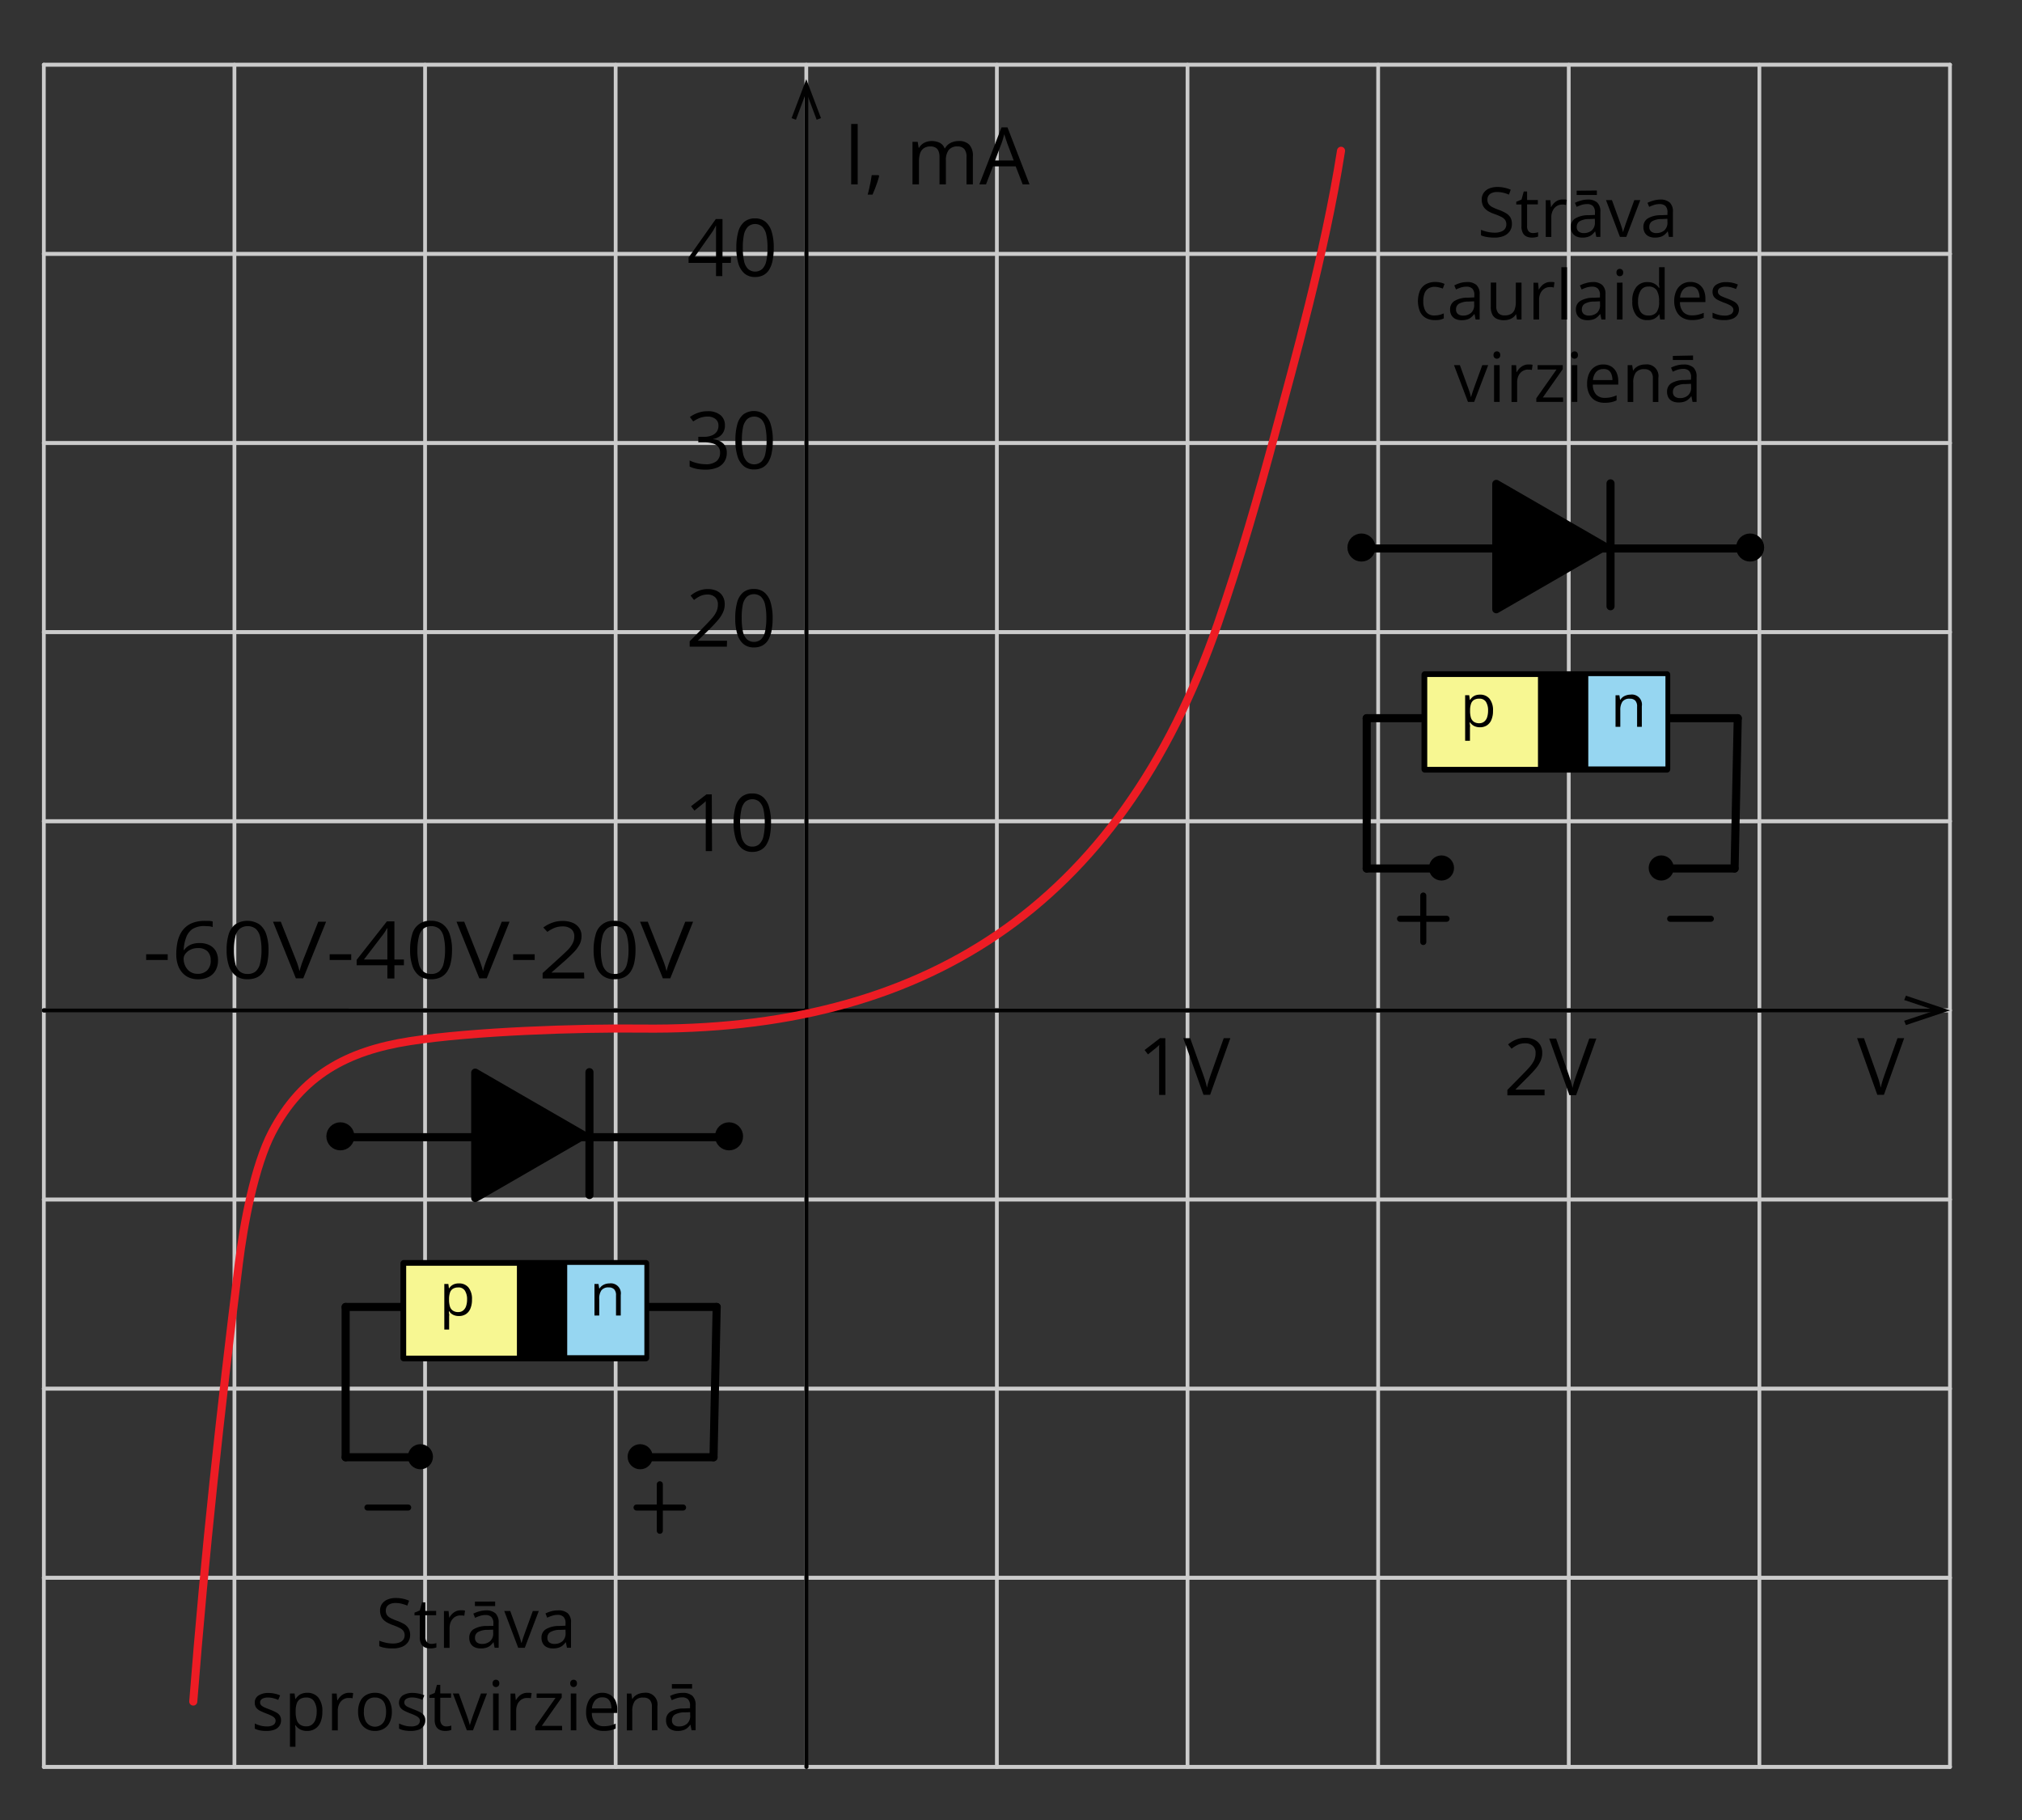 <svg id="Слой_2" data-name="Слой 2" xmlns="http://www.w3.org/2000/svg" width="500" height="450" viewBox="0 0 500 450">
  <rect x="0" y="0" width="500" height="450" fill="#333333" stroke="none"/>
  <defs>
    <style>
      .cls-1, .cls-13, .cls-2, .cls-3, .cls-5, .cls-6, .cls-7 {
        fill: none;
      }

      .cls-1, .cls-2 {
        stroke: #cbcbcb;
      }

      .cls-1, .cls-10, .cls-11, .cls-12, .cls-13, .cls-2, .cls-3, .cls-5, .cls-6, .cls-7, .cls-8, .cls-9 {
        stroke-linecap: round;
        stroke-linejoin: round;
      }

      .cls-1 {
        stroke-width: 0.99px;
      }

      .cls-2 {
        stroke-width: 0.93px;
      }

      .cls-3, .cls-5 {
        stroke: #020202;
      }

      .cls-3 {
        stroke-width: 1.01px;
      }

      .cls-4 {
        fill: #020202;
        fill-rule: evenodd;
      }

      .cls-5 {
        stroke-width: 1.07px;
      }

      .cls-6 {
        stroke: #ed1c24;
      }

      .cls-6, .cls-7, .cls-8 {
        stroke-width: 2px;
      }

      .cls-10, .cls-11, .cls-12, .cls-13, .cls-7, .cls-8, .cls-9 {
        stroke: #000;
      }

      .cls-9 {
        stroke-width: 1.79px;
      }

      .cls-10 {
        stroke-width: 1.66px;
      }

      .cls-11 {
        fill: #96d6f1;
        stroke-width: 0.7px;
      }

      .cls-12 {
        fill: #f7f792;
        stroke-width: 1.18px;
      }

      .cls-13 {
        stroke-width: 1.5px;
      }
    </style>
  </defs>
  <line class="cls-1" x1="10.84" y1="390.11" x2="482.19" y2="390.11"/>
  <line class="cls-1" x1="10.84" y1="436.88" x2="482.19" y2="436.88"/>
  <line class="cls-1" x1="10.84" y1="343.35" x2="482.19" y2="343.35"/>
  <line class="cls-1" x1="10.84" y1="296.59" x2="482.19" y2="296.59"/>
  <line class="cls-1" x1="10.84" y1="249.82" x2="482.19" y2="249.82"/>
  <line class="cls-1" x1="10.84" y1="203.06" x2="482.19" y2="203.06"/>
  <line class="cls-1" x1="10.84" y1="109.53" x2="482.19" y2="109.53"/>
  <line class="cls-1" x1="10.84" y1="62.77" x2="482.19" y2="62.77"/>
  <line class="cls-1" x1="10.84" y1="16" x2="482.19" y2="16"/>
  <line class="cls-1" x1="10.84" y1="156.29" x2="482.19" y2="156.29"/>
  <line class="cls-2" x1="152.24" y1="16" x2="152.24" y2="436.88"/>
  <line class="cls-2" x1="246.51" y1="16" x2="246.51" y2="436.88"/>
  <line class="cls-2" x1="199.38" y1="16" x2="199.38" y2="436.88"/>
  <line class="cls-2" x1="105.11" y1="16" x2="105.11" y2="436.88"/>
  <line class="cls-2" x1="57.97" y1="16" x2="57.97" y2="436.88"/>
  <line class="cls-2" x1="10.84" y1="16" x2="10.84" y2="436.88"/>
  <line class="cls-2" x1="293.65" y1="16" x2="293.65" y2="436.88"/>
  <line class="cls-2" x1="340.79" y1="16" x2="340.79" y2="436.88"/>
  <line class="cls-2" x1="387.92" y1="16" x2="387.92" y2="436.88"/>
  <line class="cls-2" x1="435.06" y1="16" x2="435.06" y2="436.88"/>
  <line class="cls-2" x1="482.19" y1="16" x2="482.19" y2="436.88"/>
  <g>
    <line class="cls-3" x1="199.42" y1="436.88" x2="199.42" y2="23.27"/>
    <polygon class="cls-4" points="195.74 29.21 196.82 29.6 199.38 22.78 201.94 29.6 203.02 29.21 199.38 19.59 195.74 29.21"/>
  </g>
  <g>
    <line class="cls-5" x1="10.84" y1="249.82" x2="478.66" y2="249.83"/>
    <polygon class="cls-4" points="471.3 246.18 470.86 247.26 478.58 249.83 470.86 252.39 471.3 253.46 482.19 249.83 471.3 246.18"/>
  </g>
  <path class="cls-6" d="M331.61,37.28c-4,25.53-11.88,53.25-16.26,69.68-4.13,15.49-8.85,31.8-14.19,47.23C276.64,225,227.61,255.09,158.71,254.32c-15.76-.18-41.82.68-57.39,3.11s-26.65,8.48-34,22.44c-4.44,8.47-7.08,23-8.26,32.51-4.64,37.42-8.36,71.18-11.27,108.33"/>
  <g>
    <path d="M212.09,45.59h-1.61V30.65h1.61Z"/>
    <path d="M217.27,43.3l.13.22c-.12.47-.27,1-.44,1.5s-.37,1.06-.58,1.6-.41,1-.62,1.5h-1.2c.14-.51.27-1,.4-1.62s.24-1.12.35-1.68.19-1.06.25-1.52Z"/>
    <path d="M237.07,34.87a3.48,3.48,0,0,1,2.62.91,4,4,0,0,1,.88,2.91v6.9H239V38.77a2.93,2.93,0,0,0-.55-1.92,2.08,2.08,0,0,0-1.64-.64,2.64,2.64,0,0,0-2.22.89,4.16,4.16,0,0,0-.69,2.6v5.89h-1.58V38.77a3.47,3.47,0,0,0-.25-1.42,1.7,1.7,0,0,0-.73-.85,2.37,2.37,0,0,0-1.22-.29,2.91,2.91,0,0,0-1.68.44,2.43,2.43,0,0,0-.92,1.28,6.65,6.65,0,0,0-.28,2.09v5.57h-1.6V35.06h1.29l.24,1.49h.09a3.19,3.19,0,0,1,.79-.92,3.49,3.49,0,0,1,1.08-.57,4.56,4.56,0,0,1,3.28.26,2.54,2.54,0,0,1,1.17,1.36h.09a3.26,3.26,0,0,1,1.42-1.36A4.36,4.36,0,0,1,237.07,34.87Z"/>
    <path d="M252.89,45.59l-1.73-4.46h-5.62l-1.72,4.46h-1.65l5.49-14.1h1.47l5.45,14.1Zm-2.22-5.91L249,35.25c0-.11-.1-.3-.18-.56s-.18-.54-.27-.82-.16-.51-.22-.68q-.09.39-.21.78t-.21.72l-.18.56-1.68,4.43Z"/>
  </g>
  <path d="M470.86,256.69l-5,14h-1.64l-5-14h1.7l3.29,9.24c.13.37.25.73.36,1.07s.2.66.28,1,.16.61.22.91c.07-.3.14-.6.22-.92s.18-.64.29-1,.23-.7.37-1.08l3.26-9.21Z"/>
  <g>
    <path d="M180.72,65h-2.11v3.26h-1.55V65h-6.79V63.68L177,54.16h1.66v9.42h2.11Zm-3.66-1.44V59c0-.35,0-.67,0-1s0-.55,0-.8,0-.48,0-.71,0-.44,0-.66h-.07c-.13.26-.26.53-.42.81a8.64,8.64,0,0,1-.48.77l-4.33,6.13Z"/>
    <path d="M191.33,61.24a15.56,15.56,0,0,1-.26,3.05,6.94,6.94,0,0,1-.81,2.28A3.74,3.74,0,0,1,188.82,68a4.29,4.29,0,0,1-2.12.49,3.94,3.94,0,0,1-2.59-.85,5.16,5.16,0,0,1-1.53-2.48,13.44,13.44,0,0,1-.5-3.9,14.59,14.59,0,0,1,.45-3.87A5,5,0,0,1,184,54.89,4,4,0,0,1,186.7,54a3.91,3.91,0,0,1,2.61.86,5.08,5.08,0,0,1,1.52,2.48A13,13,0,0,1,191.33,61.24Zm-7.65,0a14.83,14.83,0,0,0,.3,3.26,3.92,3.92,0,0,0,1,2,2.69,2.69,0,0,0,3.51,0,3.89,3.89,0,0,0,1-1.95,14.92,14.92,0,0,0,.3-3.27,14.66,14.66,0,0,0-.3-3.23,4,4,0,0,0-1-2,2.69,2.69,0,0,0-3.53,0,4,4,0,0,0-1,2A15.37,15.37,0,0,0,183.68,61.24Z"/>
  </g>
  <g>
    <path d="M179.26,105.17a3.5,3.5,0,0,1-.36,1.63,3.07,3.07,0,0,1-1,1.13,4.2,4.2,0,0,1-1.53.61v.07a4.09,4.09,0,0,1,2.51,1.08,3.1,3.1,0,0,1,.84,2.26,4,4,0,0,1-.57,2.16,3.9,3.9,0,0,1-1.75,1.48,7.45,7.45,0,0,1-3,.53,11,11,0,0,1-2.06-.18,7.24,7.24,0,0,1-1.81-.59v-1.5a8.54,8.54,0,0,0,1.9.68,8.81,8.81,0,0,0,2,.25,4.09,4.09,0,0,0,2.77-.77,2.65,2.65,0,0,0,.86-2.08,2.2,2.2,0,0,0-.48-1.48,2.75,2.75,0,0,0-1.36-.82,7.43,7.43,0,0,0-2.14-.27h-1.4V108h1.41a4.88,4.88,0,0,0,1.94-.34,2.73,2.73,0,0,0,1.22-.94,2.57,2.57,0,0,0,.41-1.45,2,2,0,0,0-.71-1.65A3,3,0,0,0,175,103a5.23,5.23,0,0,0-1.36.16,5.43,5.43,0,0,0-1.15.42,11.93,11.93,0,0,0-1.08.62l-.81-1.09a7.6,7.6,0,0,1,1.88-1,6.76,6.76,0,0,1,2.5-.43,4.67,4.67,0,0,1,3.23,1A3.2,3.2,0,0,1,179.26,105.17Z"/>
    <path d="M191.1,108.89a15.56,15.56,0,0,1-.26,3,6.94,6.94,0,0,1-.81,2.28,3.84,3.84,0,0,1-1.44,1.42,4.4,4.4,0,0,1-2.12.48,3.89,3.89,0,0,1-2.59-.85,5.16,5.16,0,0,1-1.53-2.48,13.06,13.06,0,0,1-.5-3.9,14.46,14.46,0,0,1,.45-3.86,5,5,0,0,1,1.48-2.49,4.49,4.49,0,0,1,5.3,0A5.08,5.08,0,0,1,190.6,105,13,13,0,0,1,191.1,108.89Zm-7.65,0a15,15,0,0,0,.3,3.27,3.88,3.88,0,0,0,1,2,2.69,2.69,0,0,0,3.51,0,3.89,3.89,0,0,0,1-2,14.92,14.92,0,0,0,.3-3.27,14.66,14.66,0,0,0-.3-3.23,4,4,0,0,0-1-2,2.69,2.69,0,0,0-3.53,0,4,4,0,0,0-1,2A15.37,15.37,0,0,0,183.45,108.89Z"/>
  </g>
  <g>
    <path d="M179.74,159.89h-9.2v-1.33l3.76-3.82c.69-.7,1.28-1.33,1.76-1.88a6.92,6.92,0,0,0,1.09-1.63,4.08,4.08,0,0,0,.37-1.76,2.32,2.32,0,0,0-.7-1.82A2.69,2.69,0,0,0,175,147a4.4,4.4,0,0,0-1.79.35,7.7,7.7,0,0,0-1.59,1l-.85-1.08a7.39,7.39,0,0,1,1.21-.83,6.74,6.74,0,0,1,1.41-.58,6,6,0,0,1,1.61-.21,5.18,5.18,0,0,1,2.24.45,3.37,3.37,0,0,1,1.45,1.29,3.76,3.76,0,0,1,.52,2,4.82,4.82,0,0,1-.45,2.07,8.17,8.17,0,0,1-1.24,1.89q-.79.93-1.86,2l-3.05,3v.07h7.17Z"/>
    <path d="M191.06,152.85a16.56,16.56,0,0,1-.26,3.06,7,7,0,0,1-.81,2.27,3.94,3.94,0,0,1-1.45,1.42,4.34,4.34,0,0,1-2.12.48,3.92,3.92,0,0,1-2.59-.85,5.09,5.09,0,0,1-1.52-2.47,13.13,13.13,0,0,1-.5-3.91,14.56,14.56,0,0,1,.45-3.86,5,5,0,0,1,1.47-2.49,4,4,0,0,1,2.69-.87,3.93,3.93,0,0,1,2.61.86,5,5,0,0,1,1.53,2.48A13.35,13.35,0,0,1,191.06,152.85Zm-7.65,0a15.64,15.64,0,0,0,.29,3.27,3.89,3.89,0,0,0,1,1.95,2.7,2.7,0,0,0,3.5,0,3.89,3.89,0,0,0,1-2,15,15,0,0,0,.3-3.28,14.72,14.72,0,0,0-.3-3.23,4,4,0,0,0-1-2,2.72,2.72,0,0,0-3.53,0,3.88,3.88,0,0,0-1,2A15.43,15.43,0,0,0,183.41,152.85Z"/>
  </g>
  <g>
    <path d="M176.07,210.44h-1.55V199.52c0-.27,0-.52,0-.75s0-.46,0-.69a6.38,6.38,0,0,1-.55.52l-.65.53-1.6,1.29-.84-1.08,3.81-2.93h1.32Z"/>
    <path d="M190.66,203.41a16.44,16.44,0,0,1-.26,3.05,6.88,6.88,0,0,1-.82,2.27,3.7,3.7,0,0,1-1.44,1.42,4.37,4.37,0,0,1-2.12.49,3.91,3.91,0,0,1-2.59-.86,5,5,0,0,1-1.52-2.47,13.08,13.08,0,0,1-.51-3.9,14.16,14.16,0,0,1,.46-3.87,4.81,4.81,0,0,1,1.47-2.48,4,4,0,0,1,2.69-.87,3.92,3.92,0,0,1,2.61.85,5.06,5.06,0,0,1,1.53,2.48A13.42,13.42,0,0,1,190.66,203.41Zm-7.65,0a15,15,0,0,0,.29,3.26,3.81,3.81,0,0,0,1,2,2.37,2.37,0,0,0,1.75.65,2.4,2.4,0,0,0,1.75-.64,3.81,3.81,0,0,0,1-1.95,14.85,14.85,0,0,0,.31-3.27,15.4,15.4,0,0,0-.3-3.24,3.93,3.93,0,0,0-1-1.95,2.7,2.7,0,0,0-3.54,0,3.84,3.84,0,0,0-.95,1.95A14.82,14.82,0,0,0,183,203.41Z"/>
  </g>
  <g>
    <path d="M36.14,237.36v-1.42h5.33v1.42Z"/>
    <path d="M43.59,235.93a14.48,14.48,0,0,1,.2-2.48,8.53,8.53,0,0,1,.67-2.25,5.85,5.85,0,0,1,1.29-1.83,5.59,5.59,0,0,1,2-1.23,8.41,8.41,0,0,1,2.92-.45c.33,0,.67,0,1,0a5.82,5.82,0,0,1,.92.14v1.38a4.41,4.41,0,0,0-.91-.19c-.34,0-.68-.05-1-.05a5.54,5.54,0,0,0-3.15.77A4.38,4.38,0,0,0,46,231.89a9.81,9.81,0,0,0-.58,3h.12a3.88,3.88,0,0,1,.85-.87,4.17,4.17,0,0,1,1.25-.62,5.87,5.87,0,0,1,1.72-.23,5.5,5.5,0,0,1,2.4.5,3.78,3.78,0,0,1,1.59,1.45,4.52,4.52,0,0,1,.56,2.31,5,5,0,0,1-.6,2.5,4,4,0,0,1-1.71,1.63,5.76,5.76,0,0,1-2.65.57,5.59,5.59,0,0,1-2.12-.39,4.48,4.48,0,0,1-1.68-1.17A5.34,5.34,0,0,1,44,238.62,8.14,8.14,0,0,1,43.59,235.93Zm5.29,4.85a3.26,3.26,0,0,0,2.34-.84,3.3,3.3,0,0,0,.88-2.52,3,3,0,0,0-.78-2.19,3.18,3.18,0,0,0-2.37-.81,4.06,4.06,0,0,0-1.87.4,3.36,3.36,0,0,0-1.23,1,2.08,2.08,0,0,0-.45,1.23,4.57,4.57,0,0,0,.21,1.29,4.14,4.14,0,0,0,.64,1.21,3.17,3.17,0,0,0,1.09.89A3.27,3.27,0,0,0,48.88,240.78Z"/>
    <path d="M66.4,234.89a14.7,14.7,0,0,1-.29,3.05,6.56,6.56,0,0,1-.92,2.28,4.08,4.08,0,0,1-1.61,1.42,5.4,5.4,0,0,1-2.38.48,4.7,4.7,0,0,1-2.89-.85,5.07,5.07,0,0,1-1.71-2.47,11.84,11.84,0,0,1-.56-3.91,12.92,12.92,0,0,1,.5-3.86,4.93,4.93,0,0,1,1.66-2.49,5.51,5.51,0,0,1,5.93,0A5.12,5.12,0,0,1,65.84,231,12,12,0,0,1,66.4,234.89Zm-8.57,0a13.61,13.61,0,0,0,.33,3.27,3.81,3.81,0,0,0,1.08,2,2.9,2.9,0,0,0,2,.65,3,3,0,0,0,2-.64,3.74,3.74,0,0,0,1.08-2,13.16,13.16,0,0,0,.34-3.28,13.37,13.37,0,0,0-.33-3.23,3.82,3.82,0,0,0-1.08-2,3.29,3.29,0,0,0-4,0,3.74,3.74,0,0,0-1.07,2A13.37,13.37,0,0,0,57.83,234.89Z"/>
    <path d="M80.64,227.89l-5.65,14H73.16l-5.65-14h1.92l3.67,9.25c.15.37.29.72.41,1.06s.22.67.31,1,.18.62.25.92c.07-.3.15-.6.25-.92s.2-.65.32-1,.26-.7.41-1.08l3.65-9.22Z"/>
    <path d="M81.52,237.36v-1.42h5.33v1.42Z"/>
    <path d="M99.88,238.67H97.53v3.26H95.79v-3.26h-7.6v-1.34l7.48-9.51h1.86v9.42h2.35Zm-4.09-1.43v-4.6c0-.35,0-.66,0-.95s0-.55,0-.8,0-.48,0-.7l0-.67h-.09c-.14.26-.29.53-.47.82a7.78,7.78,0,0,1-.53.76L90,237.24Z"/>
    <path d="M111.77,234.89a14,14,0,0,1-.29,3.05,6.56,6.56,0,0,1-.91,2.28,4.23,4.23,0,0,1-1.61,1.42,5.4,5.4,0,0,1-2.38.48,4.73,4.73,0,0,1-2.9-.85,5.06,5.06,0,0,1-1.7-2.47,11.82,11.82,0,0,1-.57-3.91,12.9,12.9,0,0,1,.51-3.86,4.44,4.44,0,0,1,4.66-3.36,4.75,4.75,0,0,1,2.92.86,5,5,0,0,1,1.71,2.48A11.73,11.73,0,0,1,111.77,234.89Zm-8.56,0a13.61,13.61,0,0,0,.33,3.27,3.68,3.68,0,0,0,1.08,2,2.9,2.9,0,0,0,2,.65,2.94,2.94,0,0,0,2-.64,3.75,3.75,0,0,0,1.09-2,13.65,13.65,0,0,0,.34-3.28,13.32,13.32,0,0,0-.34-3.23,3.81,3.81,0,0,0-1.07-2,3.3,3.3,0,0,0-4,0,3.81,3.81,0,0,0-1.07,2A14,14,0,0,0,103.21,234.89Z"/>
    <path d="M126,227.89l-5.64,14h-1.84l-5.64-14h1.91l3.68,9.25c.15.37.28.72.4,1.06s.23.67.32,1,.18.62.25.92c.07-.3.15-.6.24-.92s.2-.65.33-1,.25-.7.4-1.08l3.66-9.22Z"/>
    <path d="M126.89,237.36v-1.42h5.33v1.42Z"/>
    <path d="M144.48,241.93h-10.3v-1.34l4.2-3.81c.78-.7,1.44-1.33,2-1.88a6.79,6.79,0,0,0,1.21-1.63,3.6,3.6,0,0,0,.42-1.76,2.19,2.19,0,0,0-.79-1.82,3.22,3.22,0,0,0-2.08-.63,5.35,5.35,0,0,0-2,.35,8.85,8.85,0,0,0-1.79,1l-1-1.08a8.81,8.81,0,0,1,1.36-.83,8.26,8.26,0,0,1,1.58-.58,7.52,7.52,0,0,1,1.8-.21,6.36,6.36,0,0,1,2.51.45,3.71,3.71,0,0,1,1.63,1.29,3.45,3.45,0,0,1,.57,2,4.45,4.45,0,0,1-.49,2.07,8.45,8.45,0,0,1-1.39,1.89c-.59.62-1.29,1.28-2.08,2l-3.42,3v.07h8Z"/>
    <path d="M157.15,234.89a14.7,14.7,0,0,1-.29,3.05,6.76,6.76,0,0,1-.91,2.28,4.18,4.18,0,0,1-1.62,1.42,5.39,5.39,0,0,1-2.37.48,4.71,4.71,0,0,1-2.9-.85,5.14,5.14,0,0,1-1.71-2.47,12.11,12.11,0,0,1-.56-3.91,12.9,12.9,0,0,1,.51-3.86,4.44,4.44,0,0,1,4.66-3.36,4.77,4.77,0,0,1,2.92.86,5,5,0,0,1,1.71,2.48A12,12,0,0,1,157.15,234.89Zm-8.57,0a13.07,13.07,0,0,0,.34,3.27,3.68,3.68,0,0,0,1.08,2,2.88,2.88,0,0,0,2,.65,2.94,2.94,0,0,0,2-.64,3.68,3.68,0,0,0,1.08-2,13.16,13.16,0,0,0,.34-3.28,13.37,13.37,0,0,0-.33-3.23,3.81,3.81,0,0,0-1.07-2,2.89,2.89,0,0,0-2-.66,2.85,2.85,0,0,0-2,.66,3.81,3.81,0,0,0-1.07,2A13.37,13.37,0,0,0,148.58,234.89Z"/>
    <path d="M171.39,227.89l-5.64,14h-1.84l-5.64-14h1.91l3.68,9.25c.15.37.28.72.4,1.06s.22.67.32,1,.17.62.24.92c.07-.3.16-.6.25-.92s.2-.65.32-1,.26-.7.41-1.08l3.65-9.22Z"/>
  </g>
  <g>
    <path d="M288.18,270.72h-1.55V259.8c0-.27,0-.52,0-.75s0-.46.05-.69c-.2.2-.39.38-.56.52l-.64.53-1.61,1.29-.83-1.08,3.8-2.93h1.32Z"/>
    <path d="M304.24,256.69l-5,14h-1.64l-5-14h1.71l3.29,9.24c.13.37.25.73.36,1.07s.19.66.28,1,.16.61.22.91c.06-.3.14-.6.22-.92s.18-.64.29-1l.36-1.08,3.27-9.21Z"/>
  </g>
  <g>
    <path d="M381.94,270.82h-9.2v-1.33l3.75-3.81c.7-.71,1.29-1.33,1.77-1.88a7.47,7.47,0,0,0,1.09-1.63,4.11,4.11,0,0,0,.37-1.76,2.27,2.27,0,0,0-.71-1.82,2.68,2.68,0,0,0-1.85-.63,4.4,4.4,0,0,0-1.79.34,7.7,7.7,0,0,0-1.59,1l-.86-1.07a7.53,7.53,0,0,1,1.22-.84,6.71,6.71,0,0,1,1.41-.57,6,6,0,0,1,1.61-.22,5.1,5.1,0,0,1,2.23.46,3.38,3.38,0,0,1,1.46,1.28,3.75,3.75,0,0,1,.51,2,4.81,4.81,0,0,1-.44,2.07,8.08,8.08,0,0,1-1.24,1.89c-.53.62-1.15,1.29-1.86,2l-3.05,3.05v.06h7.17Z"/>
    <path d="M394.74,256.79l-5,14h-1.65l-5-14h1.71L388,266c.13.37.25.73.36,1.07s.2.67.28,1,.16.62.22.91c.06-.29.14-.6.22-.92s.18-.64.29-1l.36-1.08,3.27-9.21Z"/>
  </g>
  <line class="cls-7" x1="334.71" y1="135.61" x2="432.77" y2="135.61"/>
  <circle class="cls-8" cx="336.66" cy="135.38" r="2.47"/>
  <circle class="cls-8" cx="432.77" cy="135.38" r="2.47"/>
  <line class="cls-7" x1="398.25" y1="119.51" x2="398.25" y2="149.9"/>
  <polygon class="cls-8" points="396.85 135.14 383.42 142.89 370 150.64 370 135.14 370 119.64 383.42 127.39 396.85 135.14"/>
  <line class="cls-7" x1="337.96" y1="177.58" x2="429.71" y2="177.58"/>
  <line class="cls-7" x1="337.96" y1="214.74" x2="337.96" y2="177.58"/>
  <line class="cls-7" x1="428.93" y1="214.74" x2="429.71" y2="177.58"/>
  <line class="cls-7" x1="356.45" y1="214.74" x2="337.96" y2="214.74"/>
  <line class="cls-7" x1="410.25" y1="214.74" x2="428.93" y2="214.74"/>
  <circle class="cls-9" cx="356.45" cy="214.61" r="2.21"/>
  <circle class="cls-9" cx="410.79" cy="214.61" r="2.21"/>
  <rect class="cls-10" x="352.34" y="166.8" width="59.85" height="23.4"/>
  <rect class="cls-11" x="392.4" y="166.82" width="19.78" height="23.03"/>
  <rect class="cls-12" x="352.34" y="166.8" width="28.56" height="23.4"/>
  <path d="M366,171.75a2.94,2.94,0,0,1,2.32,1,4.52,4.52,0,0,1,.87,3,5.51,5.51,0,0,1-.4,2.24,3,3,0,0,1-1.12,1.37,3.15,3.15,0,0,1-1.7.46,3.24,3.24,0,0,1-1.09-.17,2.52,2.52,0,0,1-.81-.44,2.58,2.58,0,0,1-.55-.6h-.09c0,.18,0,.41.06.67s0,.48,0,.68v3.2h-1.19V171.89h1l.16,1.16h.06a3.44,3.44,0,0,1,.55-.66,2.73,2.73,0,0,1,.8-.47A3.45,3.45,0,0,1,366,171.75Zm-.21,1a2.42,2.42,0,0,0-1.31.31,1.78,1.78,0,0,0-.72.94,4.82,4.82,0,0,0-.24,1.56v.23a5.76,5.76,0,0,0,.21,1.67,2,2,0,0,0,.72,1,2.29,2.29,0,0,0,1.35.36,1.86,1.86,0,0,0,1.21-.4,2.27,2.27,0,0,0,.73-1.09,5.26,5.26,0,0,0,.23-1.61,3.94,3.94,0,0,0-.53-2.2A1.85,1.85,0,0,0,365.8,172.75Z"/>
  <path d="M403.18,171.75a2.48,2.48,0,0,1,2.81,2.86v5.09h-1.17v-5a2.07,2.07,0,0,0-.44-1.46,1.77,1.77,0,0,0-1.36-.48,2.1,2.1,0,0,0-1.83.73,3.64,3.64,0,0,0-.52,2.13v4.09h-1.18v-7.81h.95l.18,1.13h.06a2.49,2.49,0,0,1,.63-.7,2.92,2.92,0,0,1,.87-.42A3.27,3.27,0,0,1,403.18,171.75Z"/>
  <g>
    <line class="cls-13" x1="351.95" y1="221.42" x2="351.95" y2="232.91"/>
    <line class="cls-13" x1="357.7" y1="227.17" x2="346.2" y2="227.17"/>
  </g>
  <line class="cls-13" x1="423.06" y1="227.17" x2="413" y2="227.17"/>
  <line class="cls-7" x1="82.22" y1="281.18" x2="180.28" y2="281.18"/>
  <circle class="cls-8" cx="84.17" cy="280.96" r="2.47"/>
  <circle class="cls-8" cx="180.28" cy="280.96" r="2.47"/>
  <line class="cls-7" x1="145.76" y1="265.09" x2="145.76" y2="295.47"/>
  <polygon class="cls-8" points="144.36 280.71 130.93 288.47 117.51 296.22 117.51 280.71 117.51 265.21 130.93 272.96 144.36 280.71"/>
  <line class="cls-7" x1="85.47" y1="323.15" x2="177.22" y2="323.15"/>
  <line class="cls-7" x1="85.47" y1="360.31" x2="85.47" y2="323.15"/>
  <line class="cls-7" x1="176.44" y1="360.31" x2="177.22" y2="323.15"/>
  <line class="cls-7" x1="103.96" y1="360.31" x2="85.47" y2="360.31"/>
  <line class="cls-7" x1="157.76" y1="360.31" x2="176.44" y2="360.31"/>
  <circle class="cls-9" cx="103.96" cy="360.18" r="2.21"/>
  <circle class="cls-9" cx="158.3" cy="360.18" r="2.21"/>
  <rect class="cls-10" x="99.85" y="312.37" width="59.85" height="23.4"/>
  <rect class="cls-11" x="139.91" y="312.4" width="19.78" height="23.03"/>
  <rect class="cls-12" x="99.85" y="312.37" width="28.56" height="23.4"/>
  <path d="M113.52,317.33a2.89,2.89,0,0,1,2.32,1,4.5,4.5,0,0,1,.87,3,5.42,5.42,0,0,1-.4,2.23,2.9,2.9,0,0,1-1.12,1.37,3.07,3.07,0,0,1-1.7.46,3.25,3.25,0,0,1-1.09-.16,2.73,2.73,0,0,1-.81-.44,3.13,3.13,0,0,1-.55-.61H111c0,.19,0,.41.06.67s0,.49,0,.69v3.2h-1.19V317.47h1l.15,1.15H111a3.39,3.39,0,0,1,.55-.65,2.52,2.52,0,0,1,.8-.47A3.2,3.2,0,0,1,113.52,317.33Zm-.21,1a2.42,2.42,0,0,0-1.31.32,1.75,1.75,0,0,0-.72.93,4.92,4.92,0,0,0-.24,1.56v.23a5.48,5.48,0,0,0,.22,1.68,1.87,1.87,0,0,0,.72,1,2.24,2.24,0,0,0,1.34.36,1.85,1.85,0,0,0,1.21-.39,2.32,2.32,0,0,0,.73-1.09,5,5,0,0,0,.24-1.62,3.9,3.9,0,0,0-.54-2.19A1.83,1.83,0,0,0,113.31,318.32Z"/>
  <path d="M150.69,317.33a2.48,2.48,0,0,1,2.81,2.86v5.08h-1.17v-5a2.07,2.07,0,0,0-.44-1.46,1.74,1.74,0,0,0-1.36-.49,2.11,2.11,0,0,0-1.83.74,3.59,3.59,0,0,0-.52,2.12v4.09H147v-7.8H148l.18,1.12h.06a2.47,2.47,0,0,1,.64-.69,2.78,2.78,0,0,1,.86-.43A3.27,3.27,0,0,1,150.69,317.33Z"/>
  <g>
    <line class="cls-13" x1="163.16" y1="366.99" x2="163.16" y2="378.49"/>
    <line class="cls-13" x1="168.91" y1="372.74" x2="157.41" y2="372.74"/>
  </g>
  <line class="cls-13" x1="100.93" y1="372.74" x2="90.86" y2="372.74"/>
  <g>
    <path d="M373.86,55.35a3.08,3.08,0,0,1-.54,1.84,3.3,3.3,0,0,1-1.49,1.16,5.86,5.86,0,0,1-2.27.4,10.74,10.74,0,0,1-1.3-.07,8.57,8.57,0,0,1-1.13-.19,4.22,4.22,0,0,1-.91-.31V56.83a11.5,11.5,0,0,0,1.52.48,8.27,8.27,0,0,0,1.88.22,4.11,4.11,0,0,0,1.54-.25,2.08,2.08,0,0,0,1-.7,2.08,2.08,0,0,0,.06-2.15,2.55,2.55,0,0,0-.91-.77,13,13,0,0,0-1.73-.73,8.79,8.79,0,0,1-1.37-.6,4,4,0,0,1-1-.75,2.67,2.67,0,0,1-.61-1,3.68,3.68,0,0,1-.2-1.25,2.82,2.82,0,0,1,.5-1.67,3.1,3.1,0,0,1,1.36-1.06,5.31,5.31,0,0,1,2-.37,8,8,0,0,1,1.8.19,8.1,8.1,0,0,1,1.51.48l-.44,1.22a8.71,8.71,0,0,0-1.39-.46,6.37,6.37,0,0,0-1.51-.18,3.22,3.22,0,0,0-1.32.23,1.78,1.78,0,0,0-.82.64,1.7,1.7,0,0,0-.28,1,1.94,1.94,0,0,0,.27,1.06,2.39,2.39,0,0,0,.86.75,11.44,11.44,0,0,0,1.58.69,10.67,10.67,0,0,1,1.81.82,3.25,3.25,0,0,1,1.14,1.06A3,3,0,0,1,373.86,55.35Z"/>
    <path d="M379.06,57.62a4.23,4.23,0,0,0,.7-.06,2.9,2.9,0,0,0,.58-.14v1.07a3,3,0,0,1-.67.18,4.76,4.76,0,0,1-.83.08,3.44,3.44,0,0,1-1.31-.25,2,2,0,0,1-.94-.86,3.33,3.33,0,0,1-.36-1.68v-5.4h-1.29v-.67l1.3-.54.55-2h.83v2.1h2.66v1.08h-2.66v5.36A1.85,1.85,0,0,0,378,57.2,1.39,1.39,0,0,0,379.06,57.62Z"/>
    <path d="M386.32,49.32l.57,0a3.51,3.51,0,0,1,.53.08l-.17,1.28c-.15,0-.32-.07-.5-.1l-.51,0a2.46,2.46,0,0,0-1,.22,2.73,2.73,0,0,0-.85.63,3.1,3.1,0,0,0-.57,1,3.7,3.7,0,0,0-.21,1.28v4.88h-1.38v-9.1h1.14l.15,1.68h.06a4.14,4.14,0,0,1,.68-.92,2.91,2.91,0,0,1,.92-.67A2.71,2.71,0,0,1,386.32,49.32Z"/>
    <path d="M392.54,49.34a3.42,3.42,0,0,1,2.41.73,3,3,0,0,1,.79,2.33v6.18h-1l-.27-1.34h-.07a4.85,4.85,0,0,1-.79.83,3,3,0,0,1-1,.51,4.63,4.63,0,0,1-1.33.17,3.62,3.62,0,0,1-1.48-.29,2.34,2.34,0,0,1-1-.88,2.76,2.76,0,0,1-.37-1.5A2.38,2.38,0,0,1,389.54,54a6.23,6.23,0,0,1,3.29-.79l1.57-.07v-.56a2.2,2.2,0,0,0-.51-1.65,2,2,0,0,0-1.43-.47,4.71,4.71,0,0,0-1.36.2,11.25,11.25,0,0,0-1.23.49l-.42-1a7.68,7.68,0,0,1,1.41-.54A6.14,6.14,0,0,1,392.54,49.34Zm1.84,4.76-1.39.06a4.67,4.67,0,0,0-2.39.55,1.59,1.59,0,0,0-.7,1.39,1.39,1.39,0,0,0,.47,1.15,2,2,0,0,0,1.25.38,3,3,0,0,0,2-.67,2.56,2.56,0,0,0,.77-2Zm.5-7v1.11h-5V47.15Z"/>
    <path d="M400.58,58.58l-3.45-9.1h1.47l2,5.51c.13.37.28.79.42,1.24s.24.82.3,1.1h.06a9.81,9.81,0,0,1,.33-1.1c.15-.46.29-.87.42-1.24l2-5.51h1.48l-3.46,9.1Z"/>
    <path d="M410.47,49.34a3.45,3.45,0,0,1,2.42.73,3,3,0,0,1,.79,2.33v6.18h-1l-.26-1.34h-.07a4.85,4.85,0,0,1-.79.83,3,3,0,0,1-1,.51,4.7,4.7,0,0,1-1.34.17,3.6,3.6,0,0,1-1.47-.29,2.28,2.28,0,0,1-1-.88,2.76,2.76,0,0,1-.37-1.5A2.38,2.38,0,0,1,407.48,54a6.2,6.2,0,0,1,3.29-.79l1.56-.07v-.56a2.2,2.2,0,0,0-.5-1.65,2.05,2.05,0,0,0-1.43-.47,4.66,4.66,0,0,0-1.36.2,11.25,11.25,0,0,0-1.23.49l-.42-1a7.68,7.68,0,0,1,1.41-.54A6.12,6.12,0,0,1,410.47,49.34Zm1.85,4.76-1.39.06a4.74,4.74,0,0,0-2.4.55,1.61,1.61,0,0,0-.69,1.39,1.36,1.36,0,0,0,.47,1.15,1.94,1.94,0,0,0,1.25.38,3,3,0,0,0,2-.67,2.56,2.56,0,0,0,.77-2Z"/>
    <path d="M354.79,79.15a4.46,4.46,0,0,1-2.17-.51,3.46,3.46,0,0,1-1.46-1.54,6.88,6.88,0,0,1,0-5.32,3.58,3.58,0,0,1,1.52-1.56,4.8,4.8,0,0,1,2.21-.5,5.66,5.66,0,0,1,1.31.14,4.32,4.32,0,0,1,1,.34l-.42,1.15a7.84,7.84,0,0,0-1-.3,4.74,4.74,0,0,0-1-.13,2.85,2.85,0,0,0-1.58.41,2.45,2.45,0,0,0-.94,1.19,5.54,5.54,0,0,0-.31,2,5,5,0,0,0,.31,1.88,2.45,2.45,0,0,0,.9,1.19,2.56,2.56,0,0,0,1.51.41,5.22,5.22,0,0,0,1.3-.15,6.44,6.44,0,0,0,1.05-.36v1.23a4.29,4.29,0,0,1-1,.35A5.82,5.82,0,0,1,354.79,79.15Z"/>
    <path d="M362.69,69.74a3.42,3.42,0,0,1,2.41.73,3,3,0,0,1,.79,2.33V79h-1l-.27-1.34h-.06a5.31,5.31,0,0,1-.8.83,2.77,2.77,0,0,1-1,.51,4.63,4.63,0,0,1-1.33.17,3.62,3.62,0,0,1-1.48-.29,2.34,2.34,0,0,1-1-.88,2.73,2.73,0,0,1-.37-1.5,2.38,2.38,0,0,1,1.08-2.09A6.32,6.32,0,0,1,363,73.6l1.57-.07V73a2.2,2.2,0,0,0-.51-1.65,2,2,0,0,0-1.43-.47,4.71,4.71,0,0,0-1.36.2,11.25,11.25,0,0,0-1.23.49l-.42-1A7.68,7.68,0,0,1,361,70,6.14,6.14,0,0,1,362.69,69.74Zm1.84,4.76-1.39.06a4.67,4.67,0,0,0-2.39.55,1.59,1.59,0,0,0-.7,1.39,1.37,1.37,0,0,0,.47,1.15,2,2,0,0,0,1.25.38,3,3,0,0,0,2-.67,2.56,2.56,0,0,0,.77-2Z"/>
    <path d="M376.24,69.88V79h-1.13l-.2-1.28h-.07a2.54,2.54,0,0,1-.73.8,3.27,3.27,0,0,1-1,.49,4.56,4.56,0,0,1-1.19.16,4.23,4.23,0,0,1-1.81-.35,2.31,2.31,0,0,1-1.1-1.08,4.11,4.11,0,0,1-.37-1.88v-6H370v5.87a2.44,2.44,0,0,0,.51,1.69,2,2,0,0,0,1.57.56,2.93,2.93,0,0,0,1.61-.38,2.15,2.15,0,0,0,.87-1.12,5.43,5.43,0,0,0,.27-1.83V69.88Z"/>
    <path d="M383.29,69.72l.57,0a3.51,3.51,0,0,1,.53.08l-.17,1.28c-.15,0-.32-.07-.5-.1l-.51,0a2.46,2.46,0,0,0-1,.22,2.73,2.73,0,0,0-.85.63,3.1,3.1,0,0,0-.57,1,3.7,3.7,0,0,0-.21,1.28V79h-1.38v-9.1h1.14l.15,1.68h.06a4.38,4.38,0,0,1,.68-.92,3,3,0,0,1,.93-.67A2.64,2.64,0,0,1,383.29,69.72Z"/>
    <path d="M387.49,79H386.1V66.07h1.39Z"/>
    <path d="M393.8,69.74a3.42,3.42,0,0,1,2.41.73A3,3,0,0,1,397,72.8V79h-1l-.27-1.34h-.06a4.89,4.89,0,0,1-.8.83,2.77,2.77,0,0,1-1,.51,4.63,4.63,0,0,1-1.33.17,3.62,3.62,0,0,1-1.48-.29,2.39,2.39,0,0,1-1-.88,2.82,2.82,0,0,1-.37-1.5,2.38,2.38,0,0,1,1.08-2.09,6.32,6.32,0,0,1,3.29-.79l1.57-.07V73a2.2,2.2,0,0,0-.51-1.65,2,2,0,0,0-1.43-.47,4.71,4.71,0,0,0-1.36.2,11.25,11.25,0,0,0-1.23.49l-.42-1a7.68,7.68,0,0,1,1.41-.54A6.14,6.14,0,0,1,393.8,69.74Zm1.84,4.76-1.38.06a4.68,4.68,0,0,0-2.4.55,1.59,1.59,0,0,0-.7,1.39,1.37,1.37,0,0,0,.47,1.15,2,2,0,0,0,1.26.38,3,3,0,0,0,2-.67,2.56,2.56,0,0,0,.77-2Z"/>
    <path d="M400.55,66.48a.82.82,0,0,1,.58.22.87.87,0,0,1,.25.69.86.86,0,0,1-.25.68.82.82,0,0,1-.58.22.84.84,0,0,1-.6-.22.93.93,0,0,1-.23-.68.94.94,0,0,1,.23-.69A.84.84,0,0,1,400.55,66.48Zm.67,3.4V79h-1.38v-9.1Z"/>
    <path d="M407.37,79.15A3.39,3.39,0,0,1,404.64,78a5.22,5.22,0,0,1-1-3.5,5.3,5.3,0,0,1,1-3.55,3.42,3.42,0,0,1,2.74-1.2,3.71,3.71,0,0,1,1.26.19,3.19,3.19,0,0,1,.93.51,3,3,0,0,1,.65.73h.1c0-.18,0-.41-.06-.71s0-.54,0-.73V66.07h1.38V79h-1.11l-.21-1.29h-.06a3.23,3.23,0,0,1-.65.74,2.94,2.94,0,0,1-.94.52A3.78,3.78,0,0,1,407.37,79.15Zm.22-1.15a2.36,2.36,0,0,0,2.06-.83,4.09,4.09,0,0,0,.61-2.46v-.25a5,5,0,0,0-.58-2.67,2.25,2.25,0,0,0-2.09-.93,2.11,2.11,0,0,0-1.9,1,4.87,4.87,0,0,0-.63,2.66,4.53,4.53,0,0,0,.62,2.59A2.15,2.15,0,0,0,407.59,78Z"/>
    <path d="M418,69.72a3.73,3.73,0,0,1,2,.51,3.42,3.42,0,0,1,1.27,1.44,5.06,5.06,0,0,1,.44,2.17v.85h-6.28a3.55,3.55,0,0,0,.79,2.44,2.82,2.82,0,0,0,2.18.84,6.33,6.33,0,0,0,1.52-.16,8,8,0,0,0,1.38-.46v1.21A7.47,7.47,0,0,1,420,79a8.28,8.28,0,0,1-1.6.14,4.64,4.64,0,0,1-2.29-.54A3.64,3.64,0,0,1,414.57,77,5.45,5.45,0,0,1,414,74.5a6,6,0,0,1,.49-2.54,3.83,3.83,0,0,1,1.4-1.66A3.78,3.78,0,0,1,418,69.72Zm0,1.13a2.26,2.26,0,0,0-1.76.72,3.35,3.35,0,0,0-.78,2h4.81a3.89,3.89,0,0,0-.25-1.43,2,2,0,0,0-.74-1A2.2,2.2,0,0,0,418,70.85Z"/>
    <path d="M430,76.49a2.44,2.44,0,0,1-.44,1.47,2.67,2.67,0,0,1-1.25.89,5.55,5.55,0,0,1-1.93.3A8,8,0,0,1,424.7,79a5,5,0,0,1-1.22-.42V77.31a8.73,8.73,0,0,0,1.33.49,5.59,5.59,0,0,0,1.58.23,3,3,0,0,0,1.71-.38,1.23,1.23,0,0,0,.53-1,1.08,1.08,0,0,0-.21-.66,2.17,2.17,0,0,0-.71-.56,9.92,9.92,0,0,0-1.38-.59,15,15,0,0,1-1.51-.66,2.84,2.84,0,0,1-1-.8,2.06,2.06,0,0,1-.34-1.23,2,2,0,0,1,.93-1.77,4.34,4.34,0,0,1,2.46-.62,6.93,6.93,0,0,1,1.54.16,7.25,7.25,0,0,1,1.34.44l-.47,1.1a8.45,8.45,0,0,0-1.2-.41,5.22,5.22,0,0,0-1.31-.16,2.81,2.81,0,0,0-1.46.31,1,1,0,0,0-.51.87,1,1,0,0,0,.24.69,2.09,2.09,0,0,0,.75.52c.35.16.81.35,1.38.56a11.81,11.81,0,0,1,1.48.65,2.8,2.8,0,0,1,1,.82A2.09,2.09,0,0,1,430,76.49Z"/>
    <path d="M363,99.38l-3.46-9.1H361l2,5.51c.14.37.28.79.43,1.24a10.32,10.32,0,0,1,.29,1.1h.06c.07-.28.18-.64.33-1.1l.43-1.24,2-5.51H368l-3.47,9.1Z"/>
    <path d="M370.15,86.88a.83.83,0,0,1,.59.22.9.9,0,0,1,.24.69.89.89,0,0,1-.24.68.9.9,0,0,1-1.18,0,.89.89,0,0,1-.24-.68.9.9,0,0,1,.24-.69A.83.83,0,0,1,370.15,86.88Zm.68,3.4v9.1h-1.38v-9.1Z"/>
    <path d="M377.87,90.12l.58,0a4,4,0,0,1,.53.08l-.18,1.27-.5-.09-.51,0a2.41,2.41,0,0,0-1,.22,2.52,2.52,0,0,0-.85.63,2.85,2.85,0,0,0-.58,1,3.7,3.7,0,0,0-.2,1.28v4.88h-1.39v-9.1h1.14L375,92h.06a4.47,4.47,0,0,1,.68-.92,3.07,3.07,0,0,1,.93-.67A2.64,2.64,0,0,1,377.87,90.12Z"/>
    <path d="M386.53,99.38H379.9v-.91l5-7.11h-4.68V90.28h6.21v1l-4.92,7h5Z"/>
    <path d="M389.36,86.88a.85.85,0,0,1,.59.22.9.9,0,0,1,.24.69.89.89,0,0,1-.24.68.85.85,0,0,1-.59.22.82.82,0,0,1-.59-.22.89.89,0,0,1-.24-.68.9.9,0,0,1,.24-.69A.82.82,0,0,1,389.36,86.88Zm.67,3.4v9.1h-1.37v-9.1Z"/>
    <path d="M396.45,90.12a3.73,3.73,0,0,1,2,.51,3.42,3.42,0,0,1,1.27,1.44,5.06,5.06,0,0,1,.44,2.17v.85h-6.28a3.55,3.55,0,0,0,.79,2.44,2.82,2.82,0,0,0,2.18.84,6.48,6.48,0,0,0,1.53-.16,8.17,8.17,0,0,0,1.37-.46V99a7.22,7.22,0,0,1-1.36.45,8.2,8.2,0,0,1-1.6.14,4.67,4.67,0,0,1-2.29-.54A3.64,3.64,0,0,1,393,97.44a5.45,5.45,0,0,1-.54-2.54,6,6,0,0,1,.49-2.54,3.68,3.68,0,0,1,3.52-2.24Zm0,1.13a2.28,2.28,0,0,0-1.76.72,3.48,3.48,0,0,0-.78,2h4.82a4,4,0,0,0-.26-1.44,2,2,0,0,0-.74-1A2.2,2.2,0,0,0,396.43,91.25Z"/>
    <path d="M406.8,90.12a2.89,2.89,0,0,1,3.28,3.34v5.92h-1.36V93.55a2.5,2.5,0,0,0-.52-1.71,2.09,2.09,0,0,0-1.59-.56,2.45,2.45,0,0,0-2.13.86,4.2,4.2,0,0,0-.61,2.48v4.76h-1.38v-9.1h1.11l.21,1.32h.08a2.5,2.5,0,0,1,.74-.81,3.13,3.13,0,0,1,1-.5A3.76,3.76,0,0,1,406.8,90.12Z"/>
    <path d="M416.32,90.13a3.45,3.45,0,0,1,2.42.74,3,3,0,0,1,.79,2.33v6.18h-1L418.26,98h-.07a4.89,4.89,0,0,1-.8.83,2.76,2.76,0,0,1-1,.51,4.58,4.58,0,0,1-1.33.17,3.6,3.6,0,0,1-1.47-.29,2.36,2.36,0,0,1-1-.88,2.85,2.85,0,0,1-.36-1.5,2.38,2.38,0,0,1,1.07-2.09,6.23,6.23,0,0,1,3.29-.79l1.57-.07v-.56a2.2,2.2,0,0,0-.51-1.65,2,2,0,0,0-1.42-.47,4.66,4.66,0,0,0-1.36.2,9.85,9.85,0,0,0-1.23.49l-.43-1a7.68,7.68,0,0,1,1.41-.54A6.2,6.2,0,0,1,416.32,90.13Zm1.84,4.77-1.38.06a4.68,4.68,0,0,0-2.4.55,1.59,1.59,0,0,0-.7,1.39,1.39,1.39,0,0,0,.47,1.15,2,2,0,0,0,1.26.38,2.88,2.88,0,0,0,2-.68,2.5,2.5,0,0,0,.77-2Zm.5-7v1.11h-5V88Z"/>
  </g>
  <g>
    <path d="M101.42,404.19a3.1,3.1,0,0,1-.53,1.84,3.46,3.46,0,0,1-1.5,1.16,6,6,0,0,1-2.27.39c-.46,0-.89,0-1.3-.06a10.61,10.61,0,0,1-1.13-.19,5.55,5.55,0,0,1-.9-.31v-1.35a9.9,9.9,0,0,0,1.52.47,7.6,7.6,0,0,0,1.87.22,4.39,4.39,0,0,0,1.55-.24,2,2,0,0,0,1-.71,1.83,1.83,0,0,0,.33-1.11,1.89,1.89,0,0,0-.27-1,2.45,2.45,0,0,0-.91-.76,12.49,12.49,0,0,0-1.73-.73,9.18,9.18,0,0,1-1.36-.61,4.06,4.06,0,0,1-1-.74,2.68,2.68,0,0,1-.6-1,3.54,3.54,0,0,1-.21-1.26,2.79,2.79,0,0,1,.5-1.66,3.06,3.06,0,0,1,1.37-1.06,5,5,0,0,1,2-.37,8.45,8.45,0,0,1,1.8.18,7.42,7.42,0,0,1,1.51.49l-.44,1.21a10.78,10.78,0,0,0-1.39-.46,6.3,6.3,0,0,0-1.51-.18,3.43,3.43,0,0,0-1.32.23,1.9,1.9,0,0,0-.82.64,1.8,1.8,0,0,0-.28,1,2,2,0,0,0,.27,1.07,2.35,2.35,0,0,0,.87.75,12.73,12.73,0,0,0,1.57.68,11.62,11.62,0,0,1,1.82.83A3.22,3.22,0,0,1,101,402.6,3,3,0,0,1,101.42,404.19Z"/>
    <path d="M106.63,406.45a4.2,4.2,0,0,0,.7-.05,4.13,4.13,0,0,0,.58-.14v1.07a3.14,3.14,0,0,1-.67.18,4.84,4.84,0,0,1-.84.07,3.29,3.29,0,0,1-1.31-.25,2,2,0,0,1-.94-.86,3.39,3.39,0,0,1-.35-1.68V399.4h-1.3v-.67l1.31-.54.54-2h.83v2.11h2.67v1.08h-2.67v5.35a1.83,1.83,0,0,0,.4,1.28A1.36,1.36,0,0,0,106.63,406.45Z"/>
    <path d="M113.88,398.15l.58,0c.2,0,.37.05.53.08l-.18,1.28a3.21,3.21,0,0,0-.5-.09l-.51,0a2.41,2.41,0,0,0-1,.22,2.28,2.28,0,0,0-.85.63,2.9,2.9,0,0,0-.58,1,4.06,4.06,0,0,0-.2,1.29v4.88h-1.39v-9.1h1.14l.16,1.68h0a4.83,4.83,0,0,1,.68-.93,3.25,3.25,0,0,1,.93-.67A2.79,2.79,0,0,1,113.88,398.15Z"/>
    <path d="M120.1,398.17a3.45,3.45,0,0,1,2.42.73,3.08,3.08,0,0,1,.79,2.33v6.19h-1l-.26-1.35H122a5.38,5.38,0,0,1-.8.84,2.74,2.74,0,0,1-1,.5,4.26,4.26,0,0,1-1.33.17,3.45,3.45,0,0,1-1.47-.29,2.24,2.24,0,0,1-1-.88,2.81,2.81,0,0,1-.36-1.49,2.37,2.37,0,0,1,1.07-2.09,6.22,6.22,0,0,1,3.29-.8L122,402v-.55a2.17,2.17,0,0,0-.51-1.65,2,2,0,0,0-1.42-.48,4.35,4.35,0,0,0-1.36.21,8.52,8.52,0,0,0-1.23.49l-.43-1.05a7.52,7.52,0,0,1,1.42-.54A6.48,6.48,0,0,1,120.1,398.17Zm1.84,4.77-1.38.05a4.67,4.67,0,0,0-2.4.56,1.59,1.59,0,0,0-.7,1.39,1.39,1.39,0,0,0,.47,1.15,2,2,0,0,0,1.26.37,2.88,2.88,0,0,0,2-.67,2.52,2.52,0,0,0,.77-2Zm.5-6.95v1.11h-5V396Z"/>
    <path d="M128.14,407.42l-3.45-9.1h1.48l2,5.5c.14.38.28.79.42,1.25a8.61,8.61,0,0,1,.3,1.09H129c.07-.27.18-.64.33-1.1s.3-.87.43-1.24l2-5.5h1.47l-3.46,9.1Z"/>
    <path d="M138,398.17a3.42,3.42,0,0,1,2.41.73,3,3,0,0,1,.79,2.33v6.19h-1l-.27-1.35h-.06a5.38,5.38,0,0,1-.8.84,2.93,2.93,0,0,1-1,.5,4.3,4.3,0,0,1-1.33.17,3.38,3.38,0,0,1-1.47-.29,2.24,2.24,0,0,1-1-.88,2.81,2.81,0,0,1-.37-1.49,2.36,2.36,0,0,1,1.08-2.09,6.22,6.22,0,0,1,3.29-.8l1.57-.07v-.55a2.17,2.17,0,0,0-.51-1.65,2,2,0,0,0-1.43-.48,4.4,4.4,0,0,0-1.36.21,9.55,9.55,0,0,0-1.23.49l-.42-1.05a7.68,7.68,0,0,1,1.41-.54A6.55,6.55,0,0,1,138,398.17Zm1.84,4.77-1.38.05a4.67,4.67,0,0,0-2.4.56,1.59,1.59,0,0,0-.7,1.39,1.39,1.39,0,0,0,.47,1.15,2,2,0,0,0,1.26.37,2.9,2.9,0,0,0,2-.67,2.55,2.55,0,0,0,.77-2Z"/>
    <path d="M69.49,425.33a2.39,2.39,0,0,1-.44,1.46,2.59,2.59,0,0,1-1.24.9,5.85,5.85,0,0,1-1.93.29,8,8,0,0,1-1.66-.15,4.6,4.6,0,0,1-1.22-.42v-1.27a8.68,8.68,0,0,0,1.33.5,5.63,5.63,0,0,0,1.58.22,3,3,0,0,0,1.71-.38,1.22,1.22,0,0,0,.53-1,1.1,1.1,0,0,0-.21-.66,2.16,2.16,0,0,0-.71-.55,11.1,11.1,0,0,0-1.38-.6,15,15,0,0,1-1.51-.66,2.63,2.63,0,0,1-1-.8,2.08,2.08,0,0,1-.34-1.23,2,2,0,0,1,.93-1.77,4.42,4.42,0,0,1,2.46-.62,6.85,6.85,0,0,1,1.54.17,7,7,0,0,1,1.34.43l-.47,1.11a8,8,0,0,0-1.2-.41,5.21,5.21,0,0,0-1.3-.17,2.81,2.81,0,0,0-1.47.32,1,1,0,0,0-.51.86,1,1,0,0,0,.24.7,2.17,2.17,0,0,0,.76.51c.34.16.8.35,1.37.57a11.81,11.81,0,0,1,1.48.65,2.59,2.59,0,0,1,1,.81A2.13,2.13,0,0,1,69.49,425.33Z"/>
    <path d="M76,418.55a3.4,3.4,0,0,1,2.71,1.17,5.26,5.26,0,0,1,1,3.52,6.45,6.45,0,0,1-.47,2.61,3.53,3.53,0,0,1-1.31,1.59,3.59,3.59,0,0,1-2,.54,3.81,3.81,0,0,1-1.27-.19,3,3,0,0,1-.93-.51,3.32,3.32,0,0,1-.65-.71H73q0,.33.06.78c0,.31,0,.57,0,.8v3.74H71.7V418.72h1.14l.18,1.35h.07a3.36,3.36,0,0,1,.65-.76,2.67,2.67,0,0,1,.93-.55A3.67,3.67,0,0,1,76,418.55Zm-.24,1.17a2.89,2.89,0,0,0-1.53.36,2.12,2.12,0,0,0-.84,1.09,5.59,5.59,0,0,0-.28,1.83v.26a6.46,6.46,0,0,0,.25,1.95,2.26,2.26,0,0,0,.84,1.21,2.65,2.65,0,0,0,1.57.42,2.12,2.12,0,0,0,1.41-.46,2.72,2.72,0,0,0,.85-1.27,6,6,0,0,0,.28-1.88,4.55,4.55,0,0,0-.63-2.56A2.13,2.13,0,0,0,75.74,419.72Z"/>
    <path d="M86.24,418.55l.57,0c.2,0,.38.05.53.08l-.17,1.28a3.44,3.44,0,0,0-.5-.09l-.51,0a2.46,2.46,0,0,0-1,.22,2.36,2.36,0,0,0-.85.63,3,3,0,0,0-.57,1,3.79,3.79,0,0,0-.21,1.29v4.88H82.1v-9.1h1.15l.15,1.68h.06a4.44,4.44,0,0,1,.68-.93,3.07,3.07,0,0,1,.92-.67A2.87,2.87,0,0,1,86.24,418.55Z"/>
    <path d="M96.9,423.25a6.14,6.14,0,0,1-.3,2,4.15,4.15,0,0,1-.83,1.49,3.65,3.65,0,0,1-1.33.92,4.4,4.4,0,0,1-1.75.32,4.19,4.19,0,0,1-1.68-.32,3.75,3.75,0,0,1-1.31-.92,4.34,4.34,0,0,1-.85-1.49,6.14,6.14,0,0,1-.3-2,5.78,5.78,0,0,1,.5-2.54,3.59,3.59,0,0,1,1.45-1.6,4.37,4.37,0,0,1,2.25-.56,4.15,4.15,0,0,1,2.17.56,3.75,3.75,0,0,1,1.46,1.61A5.73,5.73,0,0,1,96.9,423.25Zm-6.93,0a5.67,5.67,0,0,0,.29,1.9,2.59,2.59,0,0,0,4.92,0,5.67,5.67,0,0,0,.29-1.9,5.58,5.58,0,0,0-.29-1.88,2.58,2.58,0,0,0-.9-1.22,2.63,2.63,0,0,0-1.57-.43,2.38,2.38,0,0,0-2.08.93A4.49,4.49,0,0,0,90,423.25Z"/>
    <path d="M105.16,425.33a2.38,2.38,0,0,1-.43,1.46,2.62,2.62,0,0,1-1.25.9,5.81,5.81,0,0,1-1.93.29,8,8,0,0,1-1.65-.15,4.6,4.6,0,0,1-1.22-.42v-1.27a8.3,8.3,0,0,0,1.33.5,5.58,5.58,0,0,0,1.58.22,3,3,0,0,0,1.71-.38,1.22,1.22,0,0,0,.53-1,1.1,1.1,0,0,0-.21-.66,2.27,2.27,0,0,0-.71-.55,12.63,12.63,0,0,0-1.38-.6A14.08,14.08,0,0,1,100,423a2.63,2.63,0,0,1-1-.8,2.23,2.23,0,0,1,.59-3,4.38,4.38,0,0,1,2.45-.62,6.85,6.85,0,0,1,1.54.17,6.78,6.78,0,0,1,1.34.43l-.46,1.11a8.91,8.91,0,0,0-1.2-.41,5.29,5.29,0,0,0-1.31-.17,2.8,2.8,0,0,0-1.46.32,1,1,0,0,0-.51.86,1.07,1.07,0,0,0,.23.7,2.27,2.27,0,0,0,.76.51q.52.24,1.38.57a12.5,12.5,0,0,1,1.48.65,2.76,2.76,0,0,1,1,.81A2.13,2.13,0,0,1,105.16,425.33Z"/>
    <path d="M110.32,426.86a4,4,0,0,0,.69-.06,4,4,0,0,0,.59-.14v1.07a3.14,3.14,0,0,1-.67.18,4.84,4.84,0,0,1-.84.07,3.29,3.29,0,0,1-1.31-.25,2,2,0,0,1-.94-.86,3.28,3.28,0,0,1-.35-1.68V419.8h-1.3v-.67l1.31-.54.54-2h.83v2.11h2.67v1.08h-2.67v5.35a1.83,1.83,0,0,0,.4,1.28A1.37,1.37,0,0,0,110.32,426.86Z"/>
    <path d="M115.44,427.82l-3.45-9.1h1.47l2,5.5.42,1.25c.14.45.24.82.3,1.09h0c.07-.27.18-.64.34-1.1s.29-.87.42-1.24l2-5.5h1.48l-3.46,9.1Z"/>
    <path d="M122.64,415.32a.82.82,0,0,1,.58.22.87.87,0,0,1,.25.68.88.88,0,0,1-.25.68.83.83,0,0,1-.58.23.85.85,0,0,1-.6-.23.92.92,0,0,1-.23-.68.9.9,0,0,1,.23-.68A.84.84,0,0,1,122.64,415.32Zm.67,3.4v9.1h-1.38v-9.1Z"/>
    <path d="M130.35,418.55l.58,0c.2,0,.37.05.53.08l-.18,1.28a3.07,3.07,0,0,0-.49-.09l-.52,0a2.41,2.41,0,0,0-1,.22,2.36,2.36,0,0,0-.85.63,2.72,2.72,0,0,0-.57,1,3.79,3.79,0,0,0-.21,1.29v4.88h-1.39v-9.1h1.15l.15,1.68h0a4.49,4.49,0,0,1,.69-.93,3.07,3.07,0,0,1,.92-.67A2.79,2.79,0,0,1,130.35,418.55Z"/>
    <path d="M139,427.82h-6.63v-.92l5-7.1H132.7v-1.08h6.2v1l-4.92,7h5Z"/>
    <path d="M141.84,415.32a.85.85,0,0,1,.59.22.86.86,0,0,1,.24.68.88.88,0,0,1-.24.68.86.86,0,0,1-.59.23.82.82,0,0,1-.59-.23.88.88,0,0,1-.24-.68.86.86,0,0,1,.24-.68A.82.82,0,0,1,141.84,415.32Zm.67,3.4v9.1h-1.37v-9.1Z"/>
    <path d="M148.93,418.55a3.71,3.71,0,0,1,2,.52,3.24,3.24,0,0,1,1.27,1.44,4.9,4.9,0,0,1,.44,2.16v.86h-6.28a3.57,3.57,0,0,0,.8,2.44,2.8,2.8,0,0,0,2.17.84,6.91,6.91,0,0,0,1.53-.16,8.67,8.67,0,0,0,1.38-.47v1.21a6.27,6.27,0,0,1-1.37.45,7.49,7.49,0,0,1-1.6.14,4.63,4.63,0,0,1-2.28-.53,3.72,3.72,0,0,1-1.52-1.57,5.48,5.48,0,0,1-.54-2.54,6.07,6.07,0,0,1,.5-2.55,3.72,3.72,0,0,1,1.39-1.65A3.81,3.81,0,0,1,148.93,418.55Zm0,1.13a2.22,2.22,0,0,0-1.76.73,3.41,3.41,0,0,0-.79,2h4.82a4.15,4.15,0,0,0-.25-1.43,2.13,2.13,0,0,0-.75-1A2.19,2.19,0,0,0,148.92,419.68Z"/>
    <path d="M159.28,418.55a2.9,2.9,0,0,1,3.28,3.34v5.93H161.2V422a2.42,2.42,0,0,0-.52-1.7,2,2,0,0,0-1.59-.56,2.43,2.43,0,0,0-2.12.85,4.22,4.22,0,0,0-.62,2.48v4.77H155v-9.1h1.12l.2,1.31h.08a2.73,2.73,0,0,1,.74-.81,3.47,3.47,0,0,1,1-.5A4.09,4.09,0,0,1,159.28,418.55Z"/>
    <path d="M168.8,418.57a3.45,3.45,0,0,1,2.42.73,3.08,3.08,0,0,1,.79,2.33v6.19h-1l-.26-1.35h-.07a4.61,4.61,0,0,1-.8.84,2.78,2.78,0,0,1-1,.5,4.37,4.37,0,0,1-1.34.17,3.45,3.45,0,0,1-1.47-.29,2.17,2.17,0,0,1-1-.88,2.72,2.72,0,0,1-.37-1.49,2.36,2.36,0,0,1,1.08-2.09,6.28,6.28,0,0,1,3.28-.8l1.57-.07v-.55a2.21,2.21,0,0,0-.5-1.65,2,2,0,0,0-1.43-.48,4.35,4.35,0,0,0-1.36.21,9.55,9.55,0,0,0-1.23.49l-.42-1.05a7.68,7.68,0,0,1,1.41-.54A6.53,6.53,0,0,1,168.8,418.57Zm1.85,4.77-1.39.05a4.73,4.73,0,0,0-2.4.56,1.62,1.62,0,0,0-.7,1.39,1.36,1.36,0,0,0,.48,1.15,1.94,1.94,0,0,0,1.25.37,2.88,2.88,0,0,0,2-.67,2.52,2.52,0,0,0,.78-2Zm.49-6.95v1.11h-5v-1.11Z"/>
  </g>
</svg>

